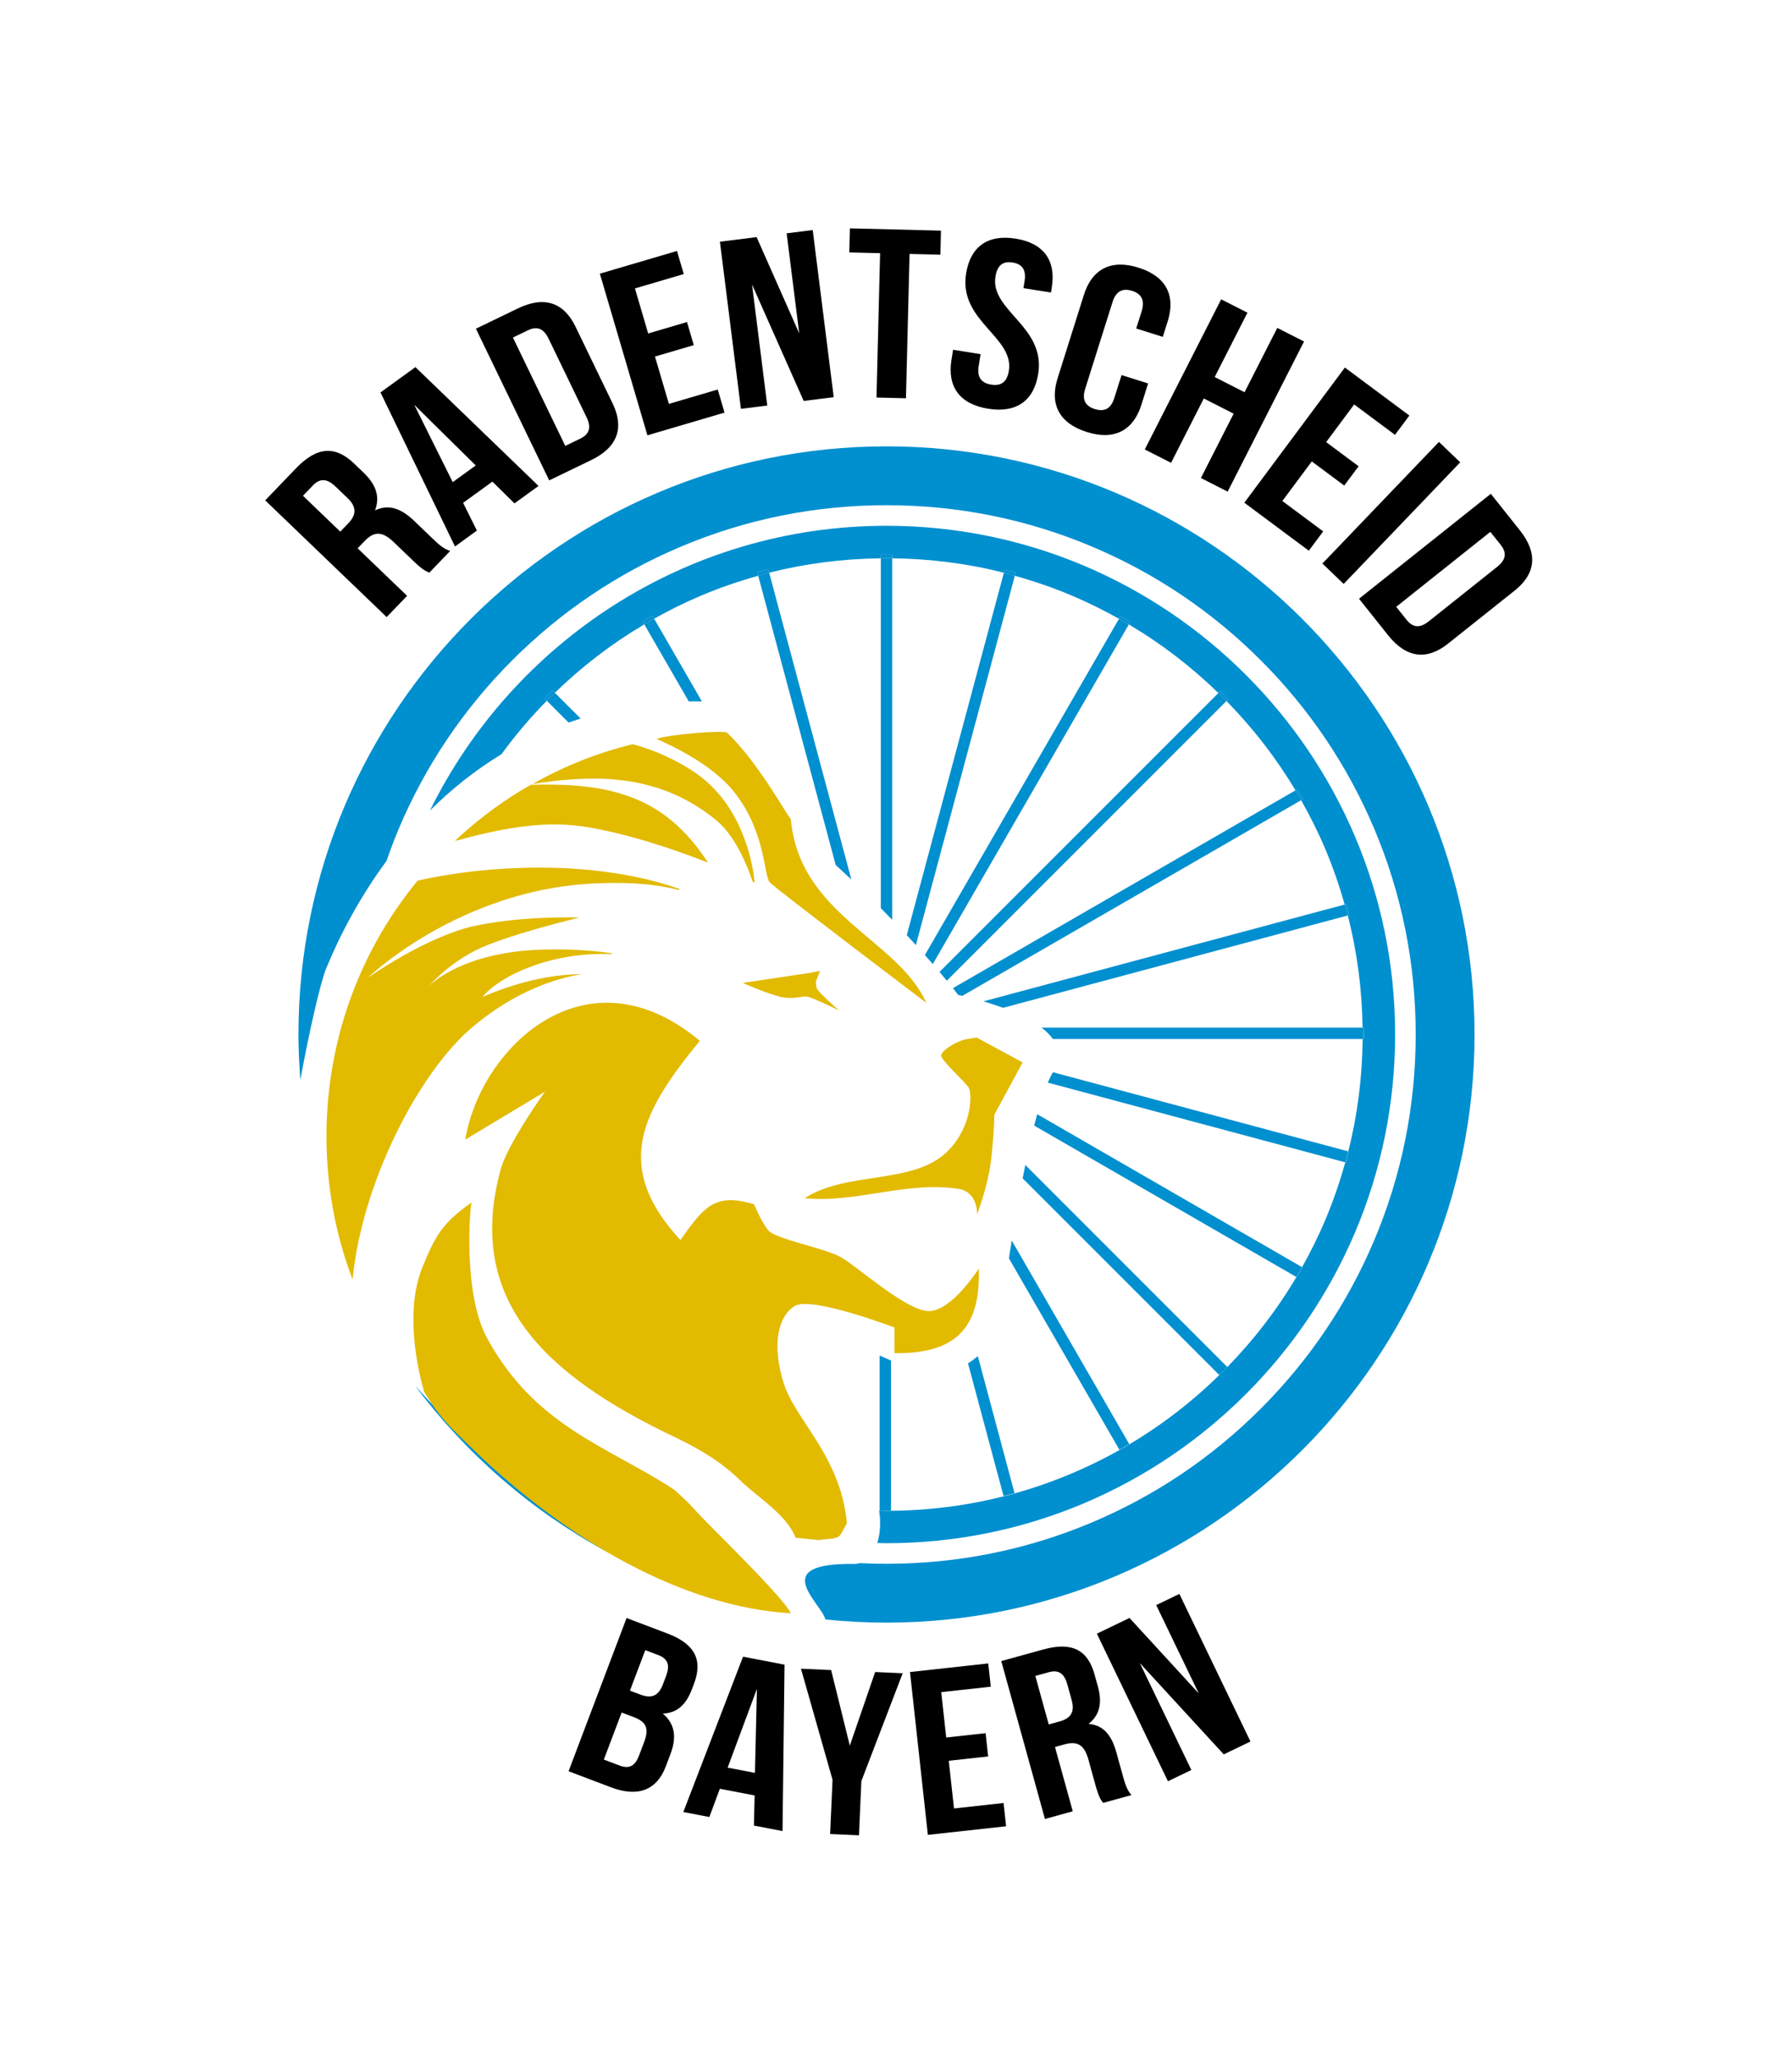 <?xml version="1.0" encoding="UTF-8"?>
<svg xmlns="http://www.w3.org/2000/svg" xmlns:xlink="http://www.w3.org/1999/xlink" version="1.1" id="Ebene_1" x="0px" y="0px" width="518px" height="595px" viewBox="0 0 518 595" xml:space="preserve">
<g>
	<defs>
		<rect id="SVGID_1_" width="518" height="595"></rect>
	</defs>
	<clipPath id="SVGID_2_">
		<use xlink:href="#SVGID_1_" overflow="visible"></use>
	</clipPath>
	<path clip-path="url(#SVGID_2_)" fill="#008FCF" d="M119.98,400.477c14.705,19.693,33.569,36.107,55.282,47.925   C157.063,436.474,137.622,420.206,119.98,400.477"></path>
	<path clip-path="url(#SVGID_2_)" fill="#008FCF" d="M256.253,129C162.524,129,86.27,205.254,86.27,298.983   c0,4.415,0.223,8.774,0.555,13.104c2.63-14.501,5.917-28.458,7.436-32.145c4.127-10.016,9.873-20.845,17.48-31.137   c1.094-3.148,2.255-6.279,3.562-9.367c7.705-18.216,18.734-34.576,32.782-48.623c14.047-14.048,30.407-25.078,48.623-32.782   c18.861-7.978,38.895-12.023,59.545-12.023c20.65,0,40.683,4.045,59.544,12.023c18.217,7.704,34.575,18.734,48.623,32.782   c14.048,14.047,25.077,30.407,32.782,48.623c7.979,18.861,12.023,38.895,12.023,59.545s-4.045,40.684-12.023,59.545   c-7.705,18.216-18.734,34.574-32.782,48.623c-14.048,14.048-30.406,25.077-48.623,32.781   c-18.861,7.979-38.895,12.023-59.544,12.023c-2.574,0-5.138-0.063-7.692-0.189c-0.508,0.145-1.035,0.242-1.599,0.234   c-25.165-0.347-9.634,11.147-8.361,16.048c5.804,0.602,11.692,0.917,17.652,0.917c93.729,0,169.983-76.254,169.983-169.983   S349.982,129,256.253,129"></path>
	<path clip-path="url(#SVGID_2_)" fill="#008FCF" d="M403.277,298.983c0-81.069-65.955-147.024-147.024-147.024   c-57.852,0-107.986,33.599-131.969,82.297c6.061-6.03,12.918-11.577,20.664-16.276c3.965-5.434,8.336-10.592,13.107-15.448   l-0.69-0.689l2.323-2.323l0.703,0.704c7.869-7.644,16.512-14.26,25.846-19.778l-0.497-0.861l2.844-1.642l0.502,0.87   c4.39-2.456,8.909-4.702,13.58-6.677c5.397-2.283,10.91-4.166,16.504-5.73l-0.261-0.976l3.172-0.85l0.252,0.942   c10.489-2.66,21.285-4.038,32.278-4.166v-1.015h3.284v1.015c10.996,0.128,21.797,1.506,32.288,4.169l0.229-0.858l3.173,0.85   l-0.238,0.892c5.59,1.563,11.1,3.446,16.492,5.727c4.686,1.981,9.217,4.235,13.619,6.699l0.417-0.724l2.846,1.643l-0.413,0.714   c9.347,5.531,18.002,12.162,25.879,19.824l0.533-0.533l2.321,2.322l-0.522,0.523c7.707,7.853,14.384,16.487,19.958,25.818   l0.5-0.289l1.642,2.845l-0.508,0.293c2.578,4.561,4.931,9.259,6.989,14.125c2.217,5.242,4.055,10.595,5.594,16.023l0.438-0.117   l0.851,3.172l-0.397,0.107c2.713,10.533,4.131,21.378,4.285,32.423h0.351v3.284h-0.333c-0.103,11.062-1.479,21.925-4.144,32.478   l0.15,0.041l-0.851,3.172l-0.177-0.048c-1.571,5.642-3.467,11.199-5.768,16.64c-1.987,4.698-4.249,9.242-6.723,13.657l0.073,0.042   l-1.642,2.845l-0.064-0.037c-5.565,9.399-12.244,18.101-19.965,26.012l0.024,0.024l-1.007,1.005   c-0.067,0.068-0.131,0.142-0.199,0.21s-0.142,0.132-0.209,0.2l-0.907,0.906l-0.022-0.021   c-12.389,12.115-26.709,21.686-42.62,28.416c-16.974,7.18-35.004,10.82-53.586,10.82c-0.486,0-0.967-0.031-1.452-0.036h-0.527   v-0.014c-0.05,0-0.099-0.003-0.149-0.003c0.524,3.366,0.312,6.665-0.538,9.341c0.89,0.017,1.772,0.068,2.666,0.068   C337.322,446.007,403.277,380.052,403.277,298.983"></path>
	<path clip-path="url(#SVGID_2_)" fill="#008FCF" d="M257.896,265.833V161.356c-0.549-0.006-1.093-0.04-1.642-0.04   c-0.55,0-1.094,0.034-1.642,0.04v101.122C255.747,263.623,256.84,264.74,257.896,265.833"></path>
	<path clip-path="url(#SVGID_2_)" fill="#008FCF" d="M257.896,161.356v-1.015h-3.284v1.015c0.548-0.006,1.092-0.04,1.642-0.04   C256.802,161.316,257.346,161.35,257.896,161.356"></path>
	<path clip-path="url(#SVGID_2_)" fill="#008FCF" d="M246.088,254.175l-23.755-88.653c-1.06,0.269-2.109,0.589-3.163,0.883   l22.396,83.585C243.122,251.403,244.625,252.797,246.088,254.175"></path>
	<path clip-path="url(#SVGID_2_)" fill="#008FCF" d="M222.081,164.58l-3.172,0.85l0.261,0.976c1.054-0.295,2.103-0.614,3.163-0.883   L222.081,164.58z"></path>
	<path clip-path="url(#SVGID_2_)" fill="#008FCF" d="M202.896,202.73l-13.809-23.918c-0.956,0.535-1.907,1.077-2.849,1.633   l12.862,22.279C200.348,202.7,201.624,202.719,202.896,202.73"></path>
	<path clip-path="url(#SVGID_2_)" fill="#008FCF" d="M188.584,177.943l-2.844,1.642l0.497,0.861   c0.942-0.557,1.893-1.099,2.849-1.633L188.584,177.943z"></path>
	<path clip-path="url(#SVGID_2_)" fill="#008FCF" d="M167.835,207.668l-7.444-7.444c-0.491,0.476-0.999,0.929-1.483,1.414   c-0.292,0.292-0.564,0.6-0.853,0.894l6.302,6.303C165.505,208.432,166.658,208.035,167.835,207.668"></path>
	<path clip-path="url(#SVGID_2_)" fill="#008FCF" d="M160.391,200.224l-0.703-0.703l-2.322,2.322l0.689,0.69   c0.289-0.295,0.561-0.603,0.853-0.895C159.392,201.153,159.9,200.701,160.391,200.224"></path>
	<path clip-path="url(#SVGID_2_)" fill="#008FCF" d="M257.559,393.229l-3.284-1.464v44.836c0.176,0.002,0.351,0.011,0.527,0.013   h2.757V393.229z"></path>
	<path clip-path="url(#SVGID_2_)" fill="#008FCF" d="M254.274,436.614h0.527c-0.176-0.002-0.351-0.01-0.527-0.013V436.614z"></path>
	<path clip-path="url(#SVGID_2_)" fill="#008FCF" d="M290.088,432.376l3.173-0.85l-10.605-39.58   c-0.895,0.754-1.839,1.463-2.842,2.085L290.088,432.376z"></path>
	<path clip-path="url(#SVGID_2_)" fill="#008FCF" d="M323.585,419.013l2.844-1.642l-33.974-58.845   c-0.277,1.733-0.547,3.458-0.809,5.166L323.585,419.013z"></path>
	<path clip-path="url(#SVGID_2_)" fill="#008FCF" d="M295.604,340.558l56.856,56.856c0.306-0.3,0.624-0.583,0.928-0.886l0.41-0.41   c0.336-0.337,0.649-0.689,0.981-1.029l-58.402-58.403C296.116,337.96,295.858,339.248,295.604,340.558"></path>
	<path clip-path="url(#SVGID_2_)" fill="#008FCF" d="M354.804,395.113l-0.023-0.024c-0.332,0.34-0.646,0.693-0.981,1.029   L354.804,395.113z"></path>
	<path clip-path="url(#SVGID_2_)" fill="#008FCF" d="M352.481,397.436l0.907-0.907c-0.304,0.303-0.622,0.586-0.929,0.885   L352.481,397.436z"></path>
	<path clip-path="url(#SVGID_2_)" fill="#008FCF" d="M298.948,325.315l75.797,43.762c0.558-0.941,1.099-1.894,1.634-2.85   l-76.563-44.203C299.524,323.079,299.235,324.183,298.948,325.315"></path>
	<path clip-path="url(#SVGID_2_)" fill="#008FCF" d="M374.81,369.114l1.642-2.845l-0.072-0.042c-0.535,0.955-1.076,1.907-1.634,2.85   L374.81,369.114z"></path>
	<path clip-path="url(#SVGID_2_)" fill="#008FCF" d="M302.877,312.891l85.991,23.041c0.294-1.056,0.609-2.104,0.877-3.165   l-85.368-22.874C303.874,310.721,303.374,311.729,302.877,312.891"></path>
	<path clip-path="url(#SVGID_2_)" fill="#008FCF" d="M389.046,335.979l0.85-3.172l-0.15-0.041c-0.269,1.062-0.583,2.111-0.877,3.165   L389.046,335.979z"></path>
	<path clip-path="url(#SVGID_2_)" fill="#008FCF" d="M304.357,300.288h89.531c0.004-0.436,0.031-0.869,0.031-1.305   c0-0.663-0.039-1.319-0.049-1.979H301.09C302.406,298.015,303.518,299.112,304.357,300.288"></path>
	<path clip-path="url(#SVGID_2_)" fill="#008FCF" d="M393.888,300.288h0.333v-3.284h-0.349c0.009,0.66,0.048,1.316,0.048,1.979   C393.92,299.419,393.893,299.853,393.888,300.288"></path>
	<path clip-path="url(#SVGID_2_)" fill="#008FCF" d="M289.956,291.276l99.63-26.696c-0.272-1.059-0.593-2.108-0.892-3.161   l-104.418,27.979C286.032,289.915,287.971,290.54,289.956,291.276"></path>
	<path clip-path="url(#SVGID_2_)" fill="#008FCF" d="M389.983,264.474l-0.851-3.172l-0.438,0.117   c0.298,1.053,0.617,2.102,0.891,3.161L389.983,264.474z"></path>
	<path clip-path="url(#SVGID_2_)" fill="#008FCF" d="M276.994,287.559c0,0,0.442,0.088,1.185,0.254l97.933-56.541   c-0.539-0.954-1.073-1.91-1.634-2.849l-99.026,57.172C276.459,286.853,276.994,287.559,276.994,287.559"></path>
	<path clip-path="url(#SVGID_2_)" fill="#008FCF" d="M376.62,230.978l-1.643-2.844l-0.5,0.288c0.562,0.94,1.096,1.896,1.633,2.85   L376.62,230.978z"></path>
	<path clip-path="url(#SVGID_2_)" fill="#008FCF" d="M273.691,283.432l80.828-80.828c-0.313-0.318-0.605-0.651-0.921-0.966   c-0.461-0.461-0.945-0.892-1.411-1.346l-80.61,80.609C272.38,281.846,273.063,282.67,273.691,283.432"></path>
	<path clip-path="url(#SVGID_2_)" fill="#008FCF" d="M354.52,202.604l0.523-0.523l-2.323-2.322l-0.533,0.533   c0.467,0.454,0.951,0.885,1.412,1.346C353.915,201.954,354.208,202.285,354.52,202.604"></path>
	<path clip-path="url(#SVGID_2_)" fill="#008FCF" d="M269.634,278.632l56.675-98.164c-0.942-0.557-1.895-1.098-2.85-1.633   l-56.112,97.19C268.156,276.938,268.922,277.81,269.634,278.632"></path>
	<path clip-path="url(#SVGID_2_)" fill="#008FCF" d="M326.721,179.753l-2.844-1.642l-0.418,0.724   c0.956,0.534,1.907,1.076,2.849,1.633L326.721,179.753z"></path>
	<path clip-path="url(#SVGID_2_)" fill="#008FCF" d="M264.75,273.136l28.597-106.727c-1.054-0.295-2.103-0.615-3.163-0.884   l-28.067,104.749C263.035,271.261,263.91,272.214,264.75,273.136"></path>
	<path clip-path="url(#SVGID_2_)" fill="#008FCF" d="M293.586,165.517l-3.172-0.85l-0.23,0.858c1.061,0.269,2.108,0.589,3.163,0.884   L293.586,165.517z"></path>
	<path clip-path="url(#SVGID_2_)" fill-rule="evenodd" clip-rule="evenodd" fill="#E2BA00" d="M189.791,213.564   c3.349,1.505,16.101,7.07,22.754,15.743c8.967,11.692,8.205,24.098,10.034,25.788c3.256,2.979,45.182,34.742,45.182,34.742   c-8.244-18.497-36.639-25.226-39.167-53.11c-1.767-2.113-9.39-16.299-18.391-24.942   C209.31,210.963,193.363,212.238,189.791,213.564"></path>
	<path clip-path="url(#SVGID_2_)" fill-rule="evenodd" clip-rule="evenodd" fill="#E2BA00" d="M196.06,230.086   c3.81,1.801,7.551,4.122,11.153,7.135c5.265,4.4,8.66,12.574,10.357,17.597l0.554,0.277c0,0-0.9-14.929-10.738-26.083h-0.034   c-1.871-2.147-4.053-4.122-6.616-5.854c-5.542-3.706-11.604-6.373-17.804-8.07h-0.035c-10.114,2.459-19.847,6.338-28.957,11.5   c0.069,0,0.104-0.035,0.173-0.035c0.277-0.035,0.52-0.069,0.797-0.104c1.178-0.208,2.321-0.381,3.464-0.485   c0.866-0.138,1.697-0.242,2.563-0.312c0.519-0.069,1.039-0.138,1.559-0.173c1.42-0.138,2.805-0.242,4.191-0.312   c1.593-0.103,3.152-0.138,4.711-0.138c1.073,0,2.147,0.035,3.221,0.069h0.104c0.762,0.035,1.524,0.069,2.251,0.139   c0.174,0,0.312,0.034,0.485,0.034c0.347,0.035,0.658,0.07,1.005,0.104c0.796,0.07,1.559,0.173,2.321,0.277   c0.277,0.035,0.519,0.07,0.796,0.104c0.693,0.104,1.386,0.243,2.079,0.347c0.692,0.138,1.42,0.277,2.112,0.45   c0.624,0.138,1.282,0.312,1.905,0.485c0.763,0.208,1.49,0.416,2.252,0.658c0.52,0.139,1.039,0.312,1.524,0.52   c0.589,0.207,1.143,0.415,1.732,0.623c0.104,0.035,0.242,0.104,0.346,0.139c0.07,0.034,0.104,0.034,0.173,0.069   c0.035,0,0.07,0.035,0.104,0.069c0.589,0.208,1.178,0.485,1.767,0.762c0.104,0.035,0.242,0.07,0.346,0.139   C195.956,230.053,196.025,230.053,196.06,230.086"></path>
	<path clip-path="url(#SVGID_2_)" fill-rule="evenodd" clip-rule="evenodd" fill="#E2BA00" d="M131.529,243.042   c12.504-3.36,24.42-5.888,36.405-4.261c0.415,0.035,0.831,0.104,1.247,0.174c12.469,2.009,25.874,6.581,35.469,10.357   c-5.369-8.348-11.431-13.787-18.358-17.25c-0.139-0.069-0.277-0.139-0.451-0.208c-0.866-0.416-1.766-0.831-2.701-1.178   c-0.277-0.104-0.52-0.208-0.797-0.312c-0.277-0.103-0.554-0.207-0.831-0.311c-0.174-0.07-0.381-0.139-0.555-0.174   c-0.138-0.034-0.277-0.103-0.415-0.138c-0.208-0.069-0.451-0.139-0.658-0.208c-0.243-0.069-0.451-0.138-0.693-0.208   c-0.243-0.104-0.52-0.173-0.797-0.242c-0.519-0.173-1.039-0.277-1.559-0.416c-0.103,0-0.207-0.035-0.311-0.069   c-0.658-0.173-1.282-0.312-1.94-0.451c-0.797-0.138-1.593-0.276-2.425-0.415c-0.727-0.104-1.489-0.208-2.251-0.312   c-0.589-0.069-1.178-0.138-1.801-0.208c-0.936-0.104-1.871-0.173-2.841-0.242c-0.311,0-0.588-0.035-0.866-0.069h-0.138   c-0.347,0-0.658,0-1.005-0.035h-0.381c-2.667-0.139-5.438-0.139-8.313-0.069h-1.108c-7.24,4.087-13.959,9.006-20.298,14.686   C132.604,242.002,132.083,242.452,131.529,243.042"></path>
	<path clip-path="url(#SVGID_2_)" fill-rule="evenodd" clip-rule="evenodd" fill="#E2BA00" d="M234.08,281.173l-19.394,2.902   c0,0,7.615,3.372,11.399,4.117c3.784,0.745,5.768-0.541,7.599-0.069c1.832,0.471,8.818,3.892,8.818,3.892s-6.186-5.437-6.415-6.394   c-0.23-0.959-0.252-1.899-0.252-1.899l1.207-3.126L234.08,281.173z"></path>
	<path clip-path="url(#SVGID_2_)" fill-rule="evenodd" clip-rule="evenodd" fill="#E2BA00" d="M282.289,299.845l-2.852,0.481   c-2.851,0.483-7.248,3.228-7.375,4.677c-0.126,1.446,7.22,7.923,8.022,9.45c0.804,1.529,1.14,10.737-5.944,18.044   c-9.779,10.09-29.022,5.741-41.551,13.796c14.664,1.504,29.787-5.042,44.438-2.705c5.747,0.917,5.396,7.347,5.396,7.347   s3.197-8.062,4.085-15.906c0.89-7.844,0.906-12.846,0.906-12.846l8.18-15.132L282.289,299.845z"></path>
	<path clip-path="url(#SVGID_2_)" fill-rule="evenodd" clip-rule="evenodd" fill="#E2BA00" d="M144.738,337.955   c-10.23,37.38,12.25,59.26,50.144,77.306c8.175,3.881,14.306,7.863,19.017,12.539c4.676,4.607,13.543,9.941,16.072,16.626   l6.545,0.659c6.962-0.762,5.572,0,8.28-4.85c-0.554-6.442-2.425-11.88-4.746-16.661c-4.641-9.629-11.222-16.591-13.474-23.692   c-3.602-11.36-1.628-19.535,3.187-22.444c4.849-2.91,28.819,6.233,28.819,6.233l-0.035,7.413   c17.458,0.208,24.975-6.997,24.385-24.454c0,0-7.724,12.228-14.375,12.296c-6.649,0.035-21.094-13.301-25.874-15.795   c-4.78-2.494-18.497-5.057-20.575-7.516c-2.078-2.494-4.122-7.552-4.122-7.552c-11.5-3.533-14.652,1.005-21.302,10.322   c-19.848-21.44-11.015-37.306,5.611-57.568c-32.976-27.572-63.526,2.183-67.787,28.542l23.035-13.855   C157.543,315.504,146.804,330.406,144.738,337.955"></path>
	<path clip-path="url(#SVGID_2_)" fill-rule="evenodd" clip-rule="evenodd" fill="#E2BA00" d="M101.914,369.782   c1.178-12.09,4.884-24.802,9.907-36.37c6.685-15.379,15.691-28.749,24.246-36.127c13.024-11.223,25.459-14.687,32.179-15.761   c-9.595,0.139-18.913,2.39-28.819,6.616c6.235-7.274,22.03-13.162,37.271-12.366l0.173-0.242   c-5.127-0.797-11.777-1.316-20.125-1.074c-22.099,0.624-31.52,9.318-32.629,10.391c0.624-0.727,5.161-5.888,13.024-10.01   c8.521-4.468,30.412-9.664,30.412-9.664s-16.176-0.589-30.169,2.39c-2.044,0.416-4.157,1.039-6.305,1.836   c-11.777,4.191-23.657,12.435-24.697,13.128c1.005-0.935,11.604-10.807,28.854-18.393c9.802-4.33,21.718-7.932,35.227-8.729   c11.361-0.658,19.605,0.208,25.597,1.767c0.312-0.139,0.485-0.208,0.485-0.208c-13.301-4.745-30.239-6.824-47.731-6.062   c-9.352,0.381-18.878,1.559-28.091,3.603c-15.657,19.051-24.836,42.5-26.187,67.578C93.67,338.607,96.199,354.784,101.914,369.782"></path>
	<path clip-path="url(#SVGID_2_)" fill-rule="evenodd" clip-rule="evenodd" fill="#E2BA00" d="M122.635,402.318   c4.52,7.427,6.967,9.647,14.284,16.739c26.626,25.812,60.569,45.495,91.674,47.192c-2.251-4.85-24.238-25.859-27.909-30.085   c-1.49-1.697-3.499-3.603-5.958-5.75h-0.035c-19.055-12.43-39.961-18.115-53.888-43.658c-7.087-12.999-4.933-38.077-4.483-39.22   c-8.902,6.131-10.836,10.52-14.196,18.693C117.31,377.869,120.123,393.813,122.635,402.318"></path>
	<path clip-path="url(#SVGID_2_)" d="M124.111,165.499c-1.224-0.533-1.991-0.84-4.849-3.587l-5.518-5.3   c-3.26-3.132-5.644-3.06-8.328-0.268l-2.039,2.123l14.296,13.733l-5.904,6.145l-35.11-33.734l8.908-9.271   c6.117-6.367,11.405-6.55,16.822-1.345l2.758,2.65c3.612,3.47,4.735,7.019,3.259,10.864c4.106-1.963,7.73-0.415,11.391,3.104   l5.416,5.204c1.706,1.638,3.014,2.787,4.908,3.426L124.111,165.499z M87.579,143.287l10.783,10.361l2.308-2.402   c2.199-2.29,2.639-4.554-0.17-7.253l-3.462-3.325c-2.508-2.409-4.522-2.52-6.615-0.341L87.579,143.287z"></path>
	<path clip-path="url(#SVGID_2_)" d="M155.671,140.442l-6.964,5.043l-6.374-6.291l-8.468,6.134l3.99,8.017l-6.336,4.589   l-21.539-44.517l10.1-7.315L155.671,140.442z M130.867,139.341l6.65-4.816l-17.771-17.531L130.867,139.341z"></path>
	<path clip-path="url(#SVGID_2_)" d="M137.57,95l12.134-5.864c7.669-3.708,13.282-1.708,16.671,5.306l10.714,22.168   c3.39,7.015,1.471,12.655-6.199,16.362l-12.133,5.865L137.57,95z M148.267,97.555l15.133,31.312l4.323-2.09   c2.442-1.18,3.361-3.015,1.848-6.146l-11.017-22.795c-1.513-3.131-3.522-3.55-5.962-2.371L148.267,97.555z"></path>
	<polygon clip-path="url(#SVGID_2_)" points="187.363,96.375 198.584,93.073 200.547,99.747 189.329,103.047 193.354,116.729    207.471,112.574 209.436,119.249 187.144,125.807 173.397,79.093 195.688,72.535 197.651,79.208 183.535,83.362  "></polygon>
	<polygon clip-path="url(#SVGID_2_)" points="217.383,82.221 221.785,117.205 214.175,118.162 208.1,69.86 218.706,68.525    231.026,96.346 227.39,67.434 234.922,66.485 240.998,114.788 232.313,115.879  "></polygon>
	<polygon clip-path="url(#SVGID_2_)" points="245.672,66 272,66.659 271.825,73.611 262.921,73.388 261.879,115.105    253.362,114.892 254.404,73.175 245.5,72.953  "></polygon>
	<path clip-path="url(#SVGID_2_)" d="M293.582,68.968c8.182,1.309,11.685,6.377,10.453,14.069l-0.241,1.51l-7.954-1.272l0.319-1.992   c0.55-3.433-0.771-4.983-3.447-5.411c-2.677-0.428-4.415,0.633-4.964,4.066c-1.584,9.89,14.562,14.373,12.362,28.109   c-1.23,7.692-6.217,11.402-14.476,10.081c-8.26-1.322-11.838-6.401-10.607-14.093l0.473-2.953l7.952,1.272l-0.549,3.433   c-0.55,3.435,0.936,4.939,3.611,5.368c2.677,0.428,4.556-0.539,5.108-3.973c1.58-9.89-14.563-14.373-12.365-28.108   C280.489,71.382,285.397,67.659,293.582,68.968"></path>
	<path clip-path="url(#SVGID_2_)" d="M331.875,110.826l-1.944,6.168c-2.342,7.429-7.816,10.371-15.795,7.856   c-7.979-2.514-10.774-8.063-8.434-15.492l7.613-24.145c2.341-7.429,7.814-10.37,15.793-7.856   c7.977,2.515,10.774,8.064,8.433,15.493l-1.422,4.511l-7.682-2.422l1.568-4.975c1.045-3.317-0.182-5.089-2.769-5.903   c-2.585-0.815-4.607-0.068-5.651,3.249l-7.903,25.073c-1.048,3.317,0.201,5.023,2.786,5.838c2.587,0.814,4.589,0.133,5.633-3.183   l2.092-6.634L331.875,110.826z"></path>
	<polygon clip-path="url(#SVGID_2_)" points="338.507,133.763 330.914,129.899 352.995,86.512 360.588,90.376 351.124,108.971    359.753,113.361 369.217,94.767 376.948,98.7 354.867,142.089 347.136,138.154 356.599,119.559 347.971,115.168  "></polygon>
	<polygon clip-path="url(#SVGID_2_)" points="383.34,127.775 392.723,134.757 388.569,140.338 379.188,133.355 370.676,144.795    382.481,153.58 378.33,159.161 359.688,145.29 388.755,106.226 407.396,120.098 403.243,125.678 391.437,116.892  "></polygon>
	
		<rect x="397.764" y="124.012" transform="matrix(-0.722 -0.692 0.692 -0.722 589.777 533.554)" clip-path="url(#SVGID_2_)" width="8.52" height="48.681"></rect>
	<path clip-path="url(#SVGID_2_)" d="M430.935,142.718l8.396,10.542c5.307,6.664,4.595,12.578-1.5,17.431l-19.265,15.338   c-6.095,4.853-12.02,4.224-17.326-2.44l-8.396-10.542L430.935,142.718z M430.801,153.715l-27.208,21.664l2.992,3.756   c1.688,2.12,3.681,2.613,6.403,0.447l19.806-15.772c2.722-2.166,2.688-4.218,1-6.339L430.801,153.715z"></path>
	<path clip-path="url(#SVGID_2_)" d="M200.598,486.654l-0.599,1.581c-1.724,4.555-4.387,6.873-8.413,7.014   c3.633,3.039,3.995,7.01,2.223,11.69l-1.366,3.606c-2.588,6.832-8.019,8.971-15.821,6.017l-12.271-4.646l16.768-44.283   l11.774,4.458C200.979,475.152,203.185,479.821,200.598,486.654 M179.699,494.942l-5.151,13.603l4.468,1.69   c2.625,0.995,4.451,0.456,5.696-2.834l1.462-3.858c1.557-4.112,0.546-5.941-3-7.283L179.699,494.942z M186.526,476.914   l-4.433,11.704l3.051,1.153c2.908,1.102,5.113,0.635,6.453-2.908l0.935-2.468c1.198-3.163,0.519-5.012-2.247-6.059L186.526,476.914   z"></path>
	<path clip-path="url(#SVGID_2_)" d="M226.2,529.204l-8.268-1.587l0.203-8.707l-10.056-1.93l-3.033,8.164l-7.524-1.444   l17.264-44.893l11.992,2.301L226.2,529.204z M210.333,510.87l7.895,1.515l0.564-24.27L210.333,510.87z"></path>
	<polygon clip-path="url(#SVGID_2_)" points="240.656,514.373 231.53,482.281 240.245,482.668 245.65,504.507 252.975,483.236    260.931,483.59 248.991,514.744 248.293,530.421 239.958,530.05  "></polygon>
	<polygon clip-path="url(#SVGID_2_)" points="273.515,502.161 284.899,500.911 285.637,507.634 274.252,508.884 275.765,522.667    290.09,521.093 290.826,527.817 268.209,530.302 263.045,483.238 285.662,480.753 286.4,487.478 272.076,489.05  "></polygon>
	<path clip-path="url(#SVGID_2_)" d="M318.868,521.062c-0.764-1.052-1.254-1.689-2.282-5.405l-1.984-7.171   c-1.172-4.237-3.213-5.358-6.868-4.347l-2.778,0.768l5.14,18.58l-8.042,2.223l-12.625-45.635l12.137-3.355   c8.334-2.304,12.872,0.16,14.82,7.201l0.991,3.586c1.299,4.694,0.465,8.224-2.702,10.713c4.436,0.388,6.707,3.479,8.024,8.238   l1.947,7.04c0.613,2.218,1.138,3.827,2.411,5.3L318.868,521.062z M299.274,484.37l3.877,14.018l3.144-0.87   c2.997-0.828,4.5-2.507,3.49-6.158l-1.245-4.499c-0.9-3.26-2.541-4.35-5.392-3.563L299.274,484.37z"></path>
	<polygon clip-path="url(#SVGID_2_)" points="329.494,480.656 344.376,511.548 337.61,514.807 317.063,472.155 326.494,467.613    346.515,489.424 334.216,463.895 340.913,460.668 361.461,503.32 353.738,507.039  "></polygon>
</g>
</svg>
